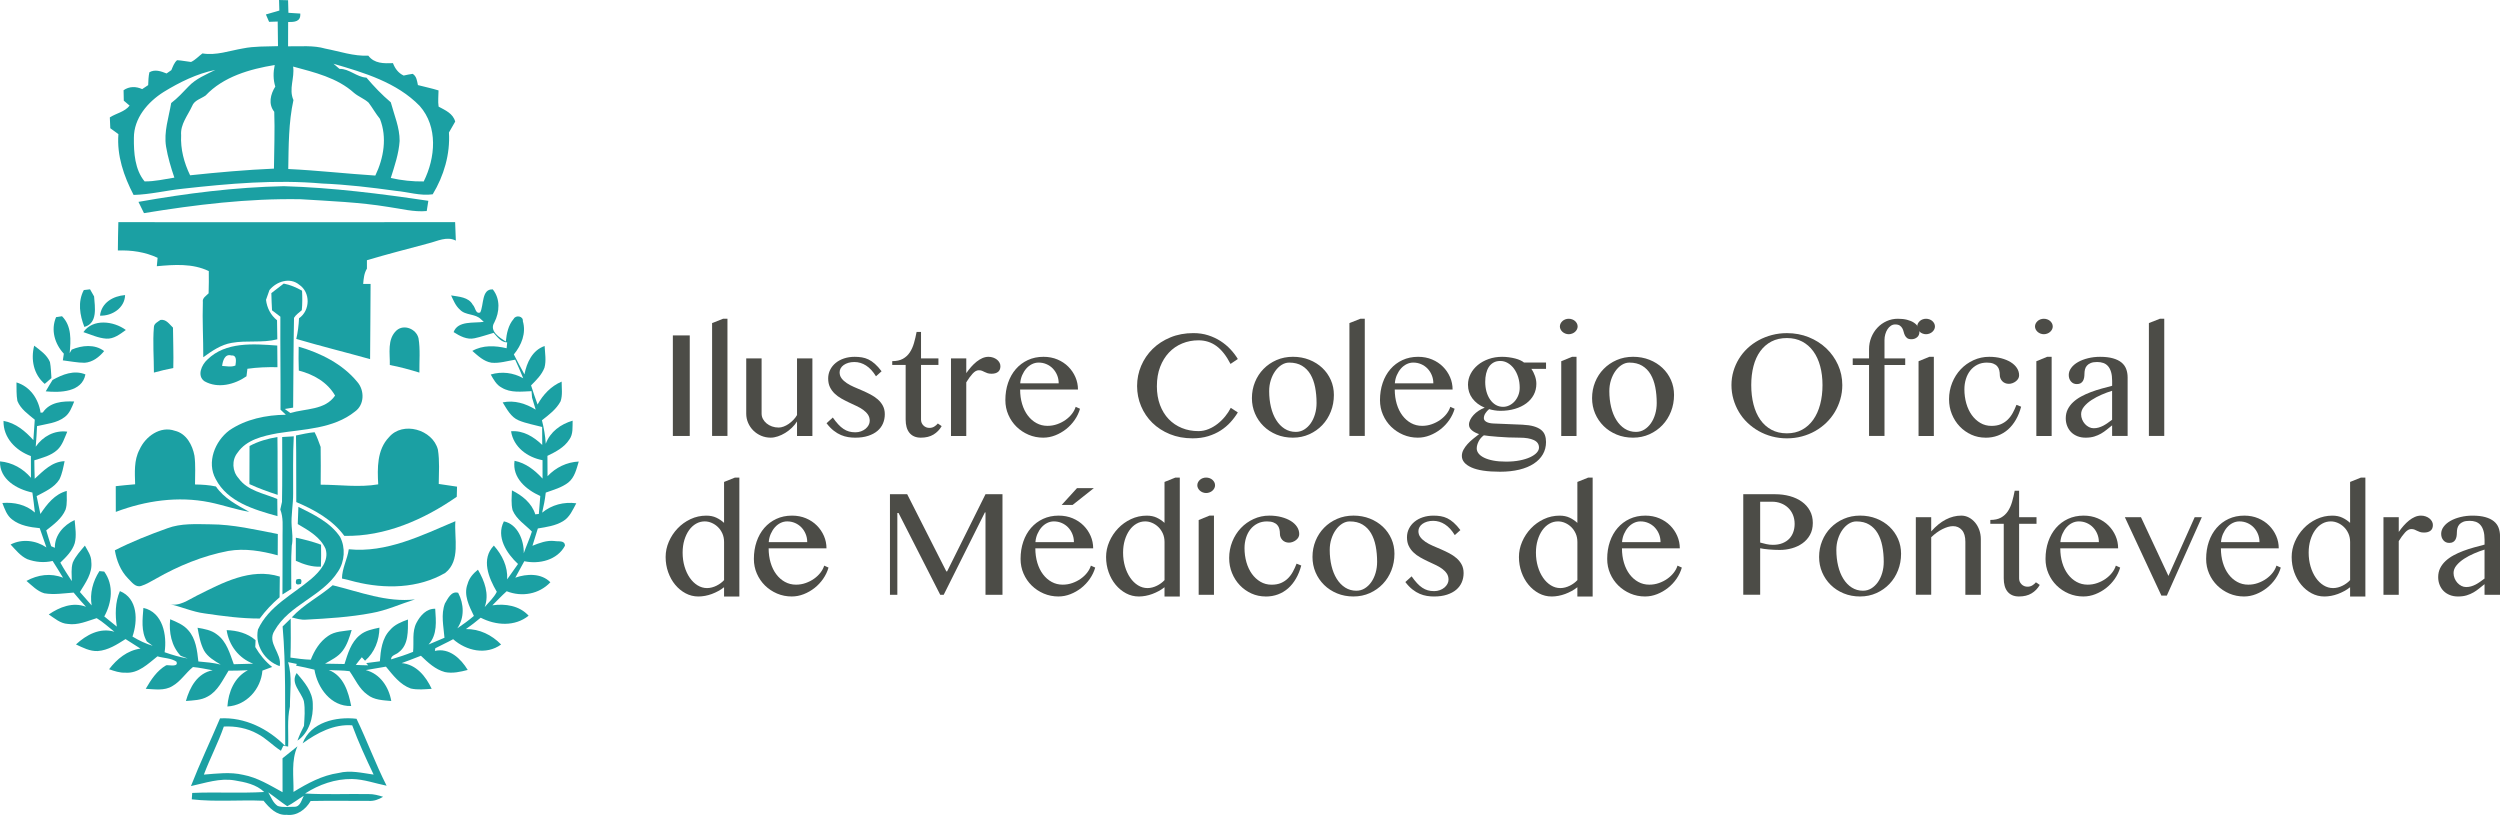 <?xml version="1.0" encoding="UTF-8"?>
<svg xmlns="http://www.w3.org/2000/svg" id="Layer_1" version="1.1" viewBox="0 0 225.364 73.464">
  <defs>
    <style>
      .st0 {
        fill: #4c4c47;
      }

      .st1 {
        fill: #1ba0a3;
      }
    </style>
  </defs>
  <g id="_x23_1ba0a3ff">
    <path class="st1" d="M25.156,0c.271.007.542.012.813.02.007.377.017.757.03,1.134.355.022.712.044,1.07.069.054.744-.53.764-1.094.764-.002.729-.005,1.459-.007,2.188,1.124.017,2.272-.108,3.366.209,1.284.246,2.546.695,3.869.633.54.722,1.4.705,2.221.675.182.483.486.897.966,1.119.269-.064.54-.116.813-.155.357.222.389.641.471,1.013.619.165,1.245.291,1.858.481,0,.486-.069.978.007,1.461.609.33,1.291.611,1.496,1.348-.19.328-.377.656-.564.983.121,1.947-.458,3.914-1.464,5.572-1.116.16-2.223-.214-3.332-.311-2.203-.306-4.409-.569-6.632-.66-4.187-.372-8.392.005-12.554.466-1.486.153-2.948.525-4.446.562-.88-1.686-1.521-3.554-1.368-5.481-.246-.177-.488-.355-.732-.532-.01-.244-.03-.732-.042-.976.587-.38,1.336-.49,1.784-1.062-.175-.148-.35-.298-.525-.446-.005-.234-.015-.705-.02-.941.515-.36,1.116-.357,1.678-.101.18-.121.36-.239.54-.36.017-.387.025-.776.108-1.156.5-.296,1.057-.091,1.55.106.108-.074.325-.224.431-.301.138-.315.246-.66.515-.895.424.02.838.116,1.259.16.394-.182.683-.52,1.03-.771,1.237.207,2.43-.242,3.633-.446,1.045-.214,2.117-.17,3.177-.209-.017-.739-.02-1.479-.027-2.218-.195.007-.582.022-.776.027-.071-.165-.217-.498-.288-.665.404-.118.808-.234,1.213-.352-.01-.315-.02-.633-.027-.951M18.537,8.608c-.421.298-1.018.424-1.22.954-.387.848-1.07,1.639-.988,2.627-.067,1.254.266,2.492.808,3.613,2.514-.266,5.032-.49,7.559-.601.015-1.708.089-3.416.027-5.124-.557-.697-.343-1.58.094-2.272-.2-.636-.19-1.296-.052-1.944-2.24.367-4.628,1.047-6.228,2.748M30.063,5.747c.177.153.357.308.54.463.875-.027,1.548.742,2.432.789.675.796,1.395,1.55,2.193,2.223.306,1.151.806,2.277.796,3.485-.076,1.148-.453,2.25-.798,3.339.973.217,1.972.325,2.97.311,1.057-2.127,1.306-4.919-.362-6.807-2.063-2.124-5.008-2.997-7.771-3.803M14.756,8.288c-1.432.902-2.696,2.366-2.686,4.148-.017,1.328.086,2.856.964,3.916.904.012,1.794-.2,2.684-.34-.311-.917-.591-1.848-.749-2.805-.212-1.326.244-2.622.463-3.919.574-.441,1.067-.971,1.565-1.496.658-.702,1.57-1.065,2.413-1.491-1.666.34-3.211,1.104-4.653,1.986M26.423,6.001c.155,1.028-.416,2.018.03,3.019-.444,2.031-.431,4.138-.468,6.215,2.625.126,5.232.421,7.849.591.759-1.577,1.077-3.445.414-5.114-.377-.461-.663-.986-1.02-1.459-.392-.357-.907-.537-1.311-.877-1.516-1.373-3.576-1.853-5.493-2.376Z"></path>
    <path class="st1" d="M12.482,18.198c4.33-.769,8.707-1.323,13.106-1.415,4.367.128,8.707.678,13.025,1.319-.049.306-.099.614-.145.922-1.171.108-2.312-.212-3.46-.37-2.62-.431-5.279-.527-7.926-.695-4.732-.081-9.441.49-14.102,1.254-.168-.338-.333-.675-.498-1.015Z"></path>
    <path class="st1" d="M10.67,20.026c10.119.005,20.238.012,30.358-.002.02.555.037,1.111.064,1.666-.816-.416-1.651.047-2.455.244-1.856.498-3.719.976-5.56,1.523v.759c-.256.416-.298.9-.338,1.378h.668c-.027,2.26-.01,4.52-.044,6.78-2.216-.619-4.448-1.171-6.654-1.821.143-.611.219-1.237.246-1.863,1.015-.695,1.052-2.331.017-3.024-.84-.697-2.046-.296-2.681.481-.099.293-.202.589-.311.882.086.729.419,1.378.993,1.841.01.572.015,1.144.027,1.718-1.353.347-2.758.071-4.118.32-.966.163-1.782.734-2.558,1.294.007-1.656-.094-3.312-.037-4.966-.067-.38.301-.564.518-.794.027-.668.022-1.336.017-2.004-1.469-.707-3.113-.584-4.685-.439.017-.19.052-.569.071-.759-1.124-.525-2.354-.702-3.583-.658.01-.85.017-1.703.044-2.556Z"></path>
    <path class="st1" d="M24.461,26.422c.37-.288.744-.574,1.116-.858.584.111,1.134.347,1.651.641.03.584.035,1.173-.022,1.76-.242.217-.532.399-.702.685-.057,2.699-.049,5.4-.079,8.096-.19.03-.567.091-.754.121.165.121.333.244.503.365,1.373-.419,3.13-.244,4.032-1.572-.697-1.213-1.947-1.912-3.27-2.255-.027-.717-.027-1.437-.012-2.154,1.986.577,3.956,1.558,5.286,3.179.663.759.653,2.05-.202,2.662-1.959,1.575-4.611,1.587-6.984,1.964-1.314.244-2.802.574-3.606,1.747-.547.673-.486,1.691.096,2.319.813,1.134,2.277,1.348,3.482,1.861.01.515.015,1.028.017,1.545-2.078-.579-4.512-1.279-5.572-3.352-.826-1.508-.064-3.406,1.23-4.379,1.479-1.015,3.327-1.39,5.099-1.41-.16-.155-.323-.308-.483-.458.017-2.795-.027-5.589-.012-8.382-.251-.192-.5-.384-.752-.572-.03-.518-.049-1.035-.062-1.553Z"></path>
    <path class="st1" d="M7.555,26.148c.187-.022.375-.044.562-.067.091.16.274.481.365.641.069.956.347,2.41-.877,2.75-.416-1.062-.611-2.272-.049-3.325Z"></path>
    <path class="st1" d="M43.29,28.164c.333-.636.108-2.144,1.134-2.075.688.855.621,2.038.14,2.975-.49.779.476,1.373,1.033,1.728.071-.725.219-1.484.712-2.05.192-.367.875-.256.823.209.32,1.079-.126,2.169-.811,2.999.301.606.628,1.2.956,1.797.205-1.065.717-2.179,1.819-2.556.03.648.16,1.319-.015,1.957-.242.636-.737,1.121-1.208,1.592.18.579.377,1.153.587,1.725.495-.897,1.215-1.659,2.169-2.065,0,.589.099,1.205-.094,1.774-.384.72-1.052,1.222-1.683,1.71.177.695.303,1.402.345,2.119.399-1.084,1.348-1.767,2.423-2.082-.022.572.064,1.21-.298,1.7-.456.717-1.235,1.114-1.974,1.471.007.611.015,1.222.01,1.836.739-.789,1.733-1.272,2.814-1.323-.205.673-.365,1.437-.951,1.898-.591.456-1.331.653-2.023.902-.067.609-.187,1.213-.325,1.809.863-.712,1.967-.993,3.076-.845-.315.587-.594,1.262-1.198,1.617-.685.414-1.493.522-2.267.653-.158.522-.32,1.042-.486,1.56.631-.254,1.291-.51,1.989-.429.343.069.939-.094.941.426-.69,1.296-2.317,1.683-3.665,1.395-.264.498-.54.991-.811,1.484,1.025-.362,2.344-.421,3.162.414-1.015,1.077-2.575,1.348-3.938.808-.451.402-.865.845-1.291,1.269,1.161-.168,2.445.027,3.268.937-1.254,1.003-2.952.882-4.32.18-.431.36-.872.705-1.333,1.025,1.217-.02,2.336.527,3.172,1.39-1.351.983-3.142.569-4.323-.478-.525.293-1.079.535-1.609.818-.01.059-.027.18-.037.239,1.294-.306,2.346.695,2.96,1.715-.668.173-1.365.333-2.055.192-.868-.232-1.535-.865-2.164-1.471-.579.224-1.153.453-1.737.663,1.323.116,2.184,1.198,2.706,2.317-.626.039-1.264.111-1.883-.027-.971-.345-1.609-1.208-2.24-1.972-.606.106-1.213.212-1.816.311,1.296.34,2.078,1.521,2.297,2.787-.737-.069-1.55-.081-2.154-.574-.749-.525-1.094-1.397-1.609-2.115-.621-.086-1.249-.057-1.871-.106,1.336.522,1.77,1.964,2.021,3.246-1.826.062-3.044-1.636-3.312-3.275-.55-.138-1.102-.261-1.659-.365l.071-.153c-.264-.054-.527-.108-.789-.16.392,1.294.163,2.674.165,4.007-.266,1.183-.113,2.4-.158,3.601-.111-.017-.33-.052-.441-.071-.054.113-.16.338-.212.451-.739-.471-1.341-1.136-2.127-1.538-.917-.505-1.979-.7-3.019-.646-.515,1.481-1.252,2.869-1.799,4.333,1.176-.094,2.373-.254,3.541.02,1.291.242,2.415.946,3.551,1.565.005-1.02.002-2.038-.002-3.056.451-.355.9-.717,1.346-1.079-.584,1.299-.33,2.736-.357,4.111,1.257-.771,2.583-1.496,4.066-1.708,1.047-.271,2.115,0,3.157.145-.695-1.457-1.37-2.928-1.93-4.441-1.654-.126-3.177.683-4.471,1.627.717-1.915,3.041-2.435,4.86-2.216.956,1.984,1.713,4.066,2.711,6.033-1.038-.209-2.048-.582-3.115-.604-1.506-.02-2.977.493-4.234,1.306,1.91.113,3.825.02,5.737.052.444-.007.872.113,1.296.244-.392.242-.833.404-1.299.37-1.742.005-3.487-.027-5.232.01-.446.762-1.227,1.36-2.156,1.245-.914.067-1.565-.624-2.087-1.267-2.156-.096-4.325.118-6.472-.128.01-.143.03-.434.039-.577,2.164-.096,4.33.042,6.491-.084-.71-.683-1.718-.89-2.657-1.045-1.343-.234-2.652.234-3.948.51.806-2.063,1.762-4.064,2.622-6.102,2.23-.126,4.338.929,5.878,2.489-.035-3.591.074-7.191-.237-10.772.239-.239.483-.476.729-.71.007,1.171.025,2.344-.025,3.514.609.089,1.22.17,1.836.19.325-.833.808-1.629,1.56-2.139.619-.439,1.41-.426,2.127-.542-.2.656-.399,1.331-.821,1.885-.397.537-1.023.821-1.582,1.153.584.015,1.168.027,1.755.032.296-.934.587-1.962,1.385-2.603.495-.419,1.148-.54,1.765-.675-.012,1.134-.431,2.23-1.296,2.982l-.291-.313c-.182.232-.375.451-.545.69.372.027.744.027,1.116.037l-.177-.202c.409-.057.823-.106,1.232-.16.074-.988.19-2.075.919-2.822.414-.495,1.025-.732,1.614-.946-.007,1.006.076,2.272-.828,2.948-.224.222-.705.261-.695.646.67-.195,1.336-.416,1.984-.68.094-.87-.116-1.814.308-2.62.338-.643.892-1.286,1.686-1.264.069,1.109.219,2.326-.601,3.224.478-.205.956-.409,1.437-.609-.081-1.02-.335-2.102.039-3.088.261-.431.569-1.148,1.195-.966.53,1.013.582,2.238-.076,3.204.515-.35,1.02-.712,1.493-1.119-.424-.877-.951-1.903-.567-2.883.14-.532.51-.951.932-1.284.594,1.02,1.038,2.186.611,3.366.375-.444.831-.843,1.089-1.373-.727-1.24-1.442-2.95-.266-4.167.749.845,1.269,1.885,1.2,3.044.323-.463.646-.927.978-1.385-1.023-.954-1.996-2.435-1.274-3.842,1.242.249,1.821,1.71,1.792,2.876.227-.66.525-1.291.734-1.957-.601-.619-1.395-1.097-1.74-1.925-.148-.584-.076-1.195-.059-1.787.922.456,1.789,1.141,2.105,2.161.079-.01.239-.027.32-.037.037-.54.081-1.079.131-1.617-1.262-.562-2.543-1.629-2.322-3.174,1.023.202,1.836.858,2.526,1.604-.002-.555-.002-1.107-.002-1.659-1.36-.254-2.615-1.173-2.837-2.607,1.099-.089,2.048.498,2.81,1.232-.01-.54-.012-1.079-.007-1.619-.707-.19-1.437-.311-2.115-.594-.705-.293-1.062-1.01-1.444-1.622,1.052-.222,2.08.101,2.975.653-.081-.271-.246-.813-.328-1.084-.012-.145-.035-.436-.044-.582-.897.035-1.878.177-2.686-.315-.481-.246-.739-.737-.993-1.185.993-.298,2.021-.173,2.925.335-.227-.564-.468-1.121-.722-1.673-.71.116-1.417.345-2.142.274-.695-.113-1.213-.626-1.723-1.062.954-.542,2.058-.486,3.093-.242l.052-.525c-.567-.017-.887-.493-1.222-.863-.574.163-1.139.367-1.723.488-.68.155-1.331-.202-1.885-.555.387-1.057,1.834-.786,2.721-.927l-.237-.212c-.527-.555-1.407-.333-1.922-.892-.384-.338-.577-.828-.789-1.277.693.123,1.575.14,1.957.85.237.212.239.865.668.685M24.183,71.431c.254.426.421.941.855,1.225.483.158,1.013.064,1.513.071.52.005.638-.631.831-.991-.503.303-.964.673-1.486.941-.591-.389-1.134-.845-1.713-1.247Z"></path>
    <path class="st1" d="M9.016,28.455c.131-1.176,1.183-1.77,2.26-1.856-.027,1.161-1.173,1.898-2.26,1.856Z"></path>
    <path class="st1" d="M5.054,28.591c.133-.02.402-.064.537-.084.887.895.791,2.166.69,3.325.047-.079.138-.237.182-.315.922-.392,2.085-.515,2.923.133-.439.537-1.038,1.001-1.752,1.052-.663.002-1.314-.143-1.969-.217.022-.15.067-.451.089-.601-.826-.89-1.188-2.142-.7-3.293Z"></path>
    <path class="st1" d="M13.874,29.478c.012-.323.367-.471.589-.638.52-.084.806.389,1.131.695.007,1.215.062,2.428.027,3.643-.589.108-1.171.251-1.747.409,0-1.37-.116-2.743,0-4.108Z"></path>
    <path class="st1" d="M7.518,29.941c.845-1.237,2.726-1.008,3.825-.195-.52.375-1.082.826-1.765.781-.72-.047-1.383-.37-2.06-.587Z"></path>
    <path class="st1" d="M35.751,29.783c.67-.591,1.782-.126,1.977.712.17,1.02.064,2.063.079,3.093-.877-.269-1.765-.515-2.667-.683.027-1.05-.259-2.322.611-3.123Z"></path>
    <path class="st1" d="M18.692,32.418c1.646-1.629,4.18-1.424,6.302-1.267.007.651.012,1.299.017,1.949-.904-.017-1.811.015-2.708.143-.02.17-.062.508-.084.678-1.077.749-2.575,1.129-3.778.453-.717-.488-.264-1.496.251-1.957M20.023,32.987c.399.02.816.126,1.2-.037.047-.345.163-.949-.367-.907-.599-.175-.779.505-.833.944Z"></path>
    <path class="st1" d="M3.08,31.161c.542.412,1.153.826,1.424,1.476.089.476.096.961.133,1.444-.2.177-.402.352-.606.525-1.01-.86-1.264-2.193-.951-3.445Z"></path>
    <path class="st1" d="M4.738,34.252c.9-.5,1.94-.922,2.962-.5-.303,1.607-2.294,1.654-3.578,1.526.197-.347.407-.685.616-1.025Z"></path>
    <path class="st1" d="M1.485,34.473c1.24.375,1.989,1.496,2.174,2.731.052-.005.153-.017.202-.022.628-.946,1.799-1.033,2.827-.988-.209.513-.404,1.075-.872,1.412-.71.542-1.639.604-2.477.806-.025.619-.069,1.235-.118,1.853.643-.929,1.696-1.503,2.842-1.353-.249.572-.431,1.215-.904,1.649-.574.52-1.346.707-2.065.932.005.555.012,1.109.035,1.664.776-.71,1.56-1.548,2.694-1.585-.118.552-.212,1.126-.466,1.639-.461.749-1.311,1.104-2.055,1.508.113.537.227,1.075.338,1.614.599-.89,1.284-1.787,2.378-2.08-.022.559.067,1.146-.108,1.688-.34.811-1.075,1.343-1.742,1.868.138.478.293.954.444,1.429.084.037.251.106.333.143-.027-1.131.798-2.055,1.782-2.501.057.688.185,1.397.01,2.08-.219.715-.776,1.252-1.299,1.757.318.572.67,1.121,1.033,1.664,0-.557-.079-1.131.089-1.668.249-.582.693-1.05,1.092-1.53.249.458.587.914.577,1.461.121,1.028-.527,1.893-1.028,2.721.355.402.71.801,1.06,1.21-.182-1.099.108-2.169.7-3.093.108.012.323.032.431.042.882,1.203.7,2.8.007,4.044.38.303.754.606,1.129.917-.15-1.075-.158-2.186.278-3.201,1.631.658,1.624,2.684,1.136,4.098.572.347,1.178.641,1.819.833-.131-.096-.392-.286-.522-.382-.54-.924-.389-2.018-.313-3.034,1.76.394,2.139,2.467,1.912,3.995.68.242,1.373.446,2.082.567-.212-.084-.426-.165-.638-.246-.838-.89-1.065-2.11-.944-3.293.584.246,1.205.493,1.629.988.69.762.806,1.839.914,2.817.673.059,1.351.116,2.011.281-.562-.34-1.173-.685-1.506-1.274-.33-.636-.453-1.351-.579-2.046.606.106,1.249.209,1.747.604.877.628,1.166,1.723,1.518,2.684.584-.017,1.168-.037,1.752-.049-1.296-.486-2.198-1.659-2.393-3.024.944.03,1.878.276,2.605.902-.005.155-.017.466-.025.621.399.683.9,1.301,1.523,1.797-.296.106-.587.217-.88.328-.131,1.671-1.442,3.137-3.157,3.236.089-1.309.628-2.642,1.848-3.27-.582.03-1.163.039-1.745.042-.53.838-.961,1.841-1.88,2.329-.594.343-1.299.345-1.962.402.343-1.23,1.038-2.521,2.413-2.768-.591-.106-1.178-.239-1.777-.293-.658.53-1.109,1.296-1.858,1.718-.72.444-1.604.283-2.4.246.473-.818,1.006-1.639,1.846-2.124.244-.042,1.148.202.919-.328-.508-.33-1.144-.306-1.708-.476-.84.665-1.723,1.562-2.886,1.474-.513.022-1.001-.148-1.476-.311.71-.927,1.639-1.696,2.832-1.861-.449-.291-.9-.574-1.348-.858-.769.486-1.572,1.013-2.506,1.079-.705.032-1.346-.306-1.962-.596.934-.863,2.154-1.538,3.463-1.144-.53-.412-1.018-.882-1.597-1.225-.845.259-1.693.658-2.605.52-.668-.035-1.183-.505-1.713-.853.978-.668,2.176-1.146,3.354-.693-.382-.416-.754-.843-1.111-1.279-.877.062-1.767.212-2.644.064-.641-.187-1.111-.7-1.609-1.116,1.015-.562,2.198-.729,3.297-.288-.311-.508-.616-1.015-.939-1.513-.759.185-1.558.108-2.285-.16-.619-.283-1.045-.838-1.503-1.319,1.033-.54,2.28-.38,3.228.259-.202-.579-.402-1.156-.604-1.735-.868-.084-1.784-.229-2.489-.784-.478-.36-.67-.949-.877-1.486,1.057-.084,2.119.143,2.933.86-.074-.601-.136-1.203-.227-1.802C1.527,44.107-.053,43.212.001,41.591c1.102.099,2.078.643,2.79,1.481-.002-.653-.002-1.306-.007-1.959-1.36-.493-2.501-1.644-2.467-3.172,1.104.197,1.964.924,2.691,1.733.044-.614.084-1.227.126-1.841-.587-.49-1.267-.951-1.565-1.686-.104-.55-.071-1.116-.084-1.673Z"></path>
    <path class="st1" d="M12.58,40.526c.522-1.176,1.868-2.159,3.184-1.693,1.033.239,1.59,1.289,1.767,2.255.111.855.049,1.723.049,2.585.633.01,1.267.047,1.885.182.734,1.072,1.903,1.676,3.009,2.285-1.217-.202-2.386-.619-3.593-.865-2.834-.569-5.76-.145-8.441.87,0-.774.002-1.545-.005-2.319.582-.064,1.163-.123,1.747-.17-.027-1.052-.118-2.166.397-3.13Z"></path>
    <path class="st1" d="M35.061,39.417c1.24-1.481,3.951-.697,4.414,1.114.165,1.023.086,2.065.076,3.095.55.079,1.099.16,1.649.244-.01.303-.017.606-.025.912-2.957,2.058-6.474,3.603-10.136,3.524-1.075-1.461-2.696-2.351-4.33-3.046-.02-2.001.012-4.002-.027-6.004.557-.111,1.111-.246,1.678-.293.227.421.377.877.545,1.326.012,1.134.02,2.267.002,3.403,1.73.002,3.465.264,5.188-.03-.081-1.454-.116-3.118.966-4.246Z"></path>
    <path class="st1" d="M25.44,39.395c.347-.022.693-.042,1.042-.062-.094,1.718-.047,3.438-.057,5.158.01.988-.202,1.967-.131,2.955.039.579.131,1.168.007,1.745-.086,1.296-.035,2.598-.042,3.894-.266.168-.532.338-.798.505.02-1.797,0-3.591.01-5.387-.005-.759.084-1.545-.205-2.27.039-.173.116-.518.155-.69.039-1.949.015-3.899.017-5.848Z"></path>
    <path class="st1" d="M22.495,40.206c.781-.424,1.639-.665,2.514-.811.03,1.737,0,3.475.022,5.215-.863-.283-1.72-.589-2.546-.971.01-1.144.007-2.287.01-3.433Z"></path>
    <path class="st1" d="M26.899,45.692c1.375.69,2.879,1.39,3.758,2.713.5.951.419,2.208-.177,3.103-1.432,2.272-4.399,2.982-5.732,5.343-.72,1.104.702,2.038.466,3.199-1.351-.471-2.243-1.871-1.962-3.297.971-2.119,3.145-3.152,4.835-4.591.754-.658,1.607-1.607,1.259-2.691-.468-1.065-1.545-1.666-2.504-2.228.015-.518.032-1.035.057-1.55Z"></path>
    <path class="st1" d="M15.087,47.621c1.24-.461,2.578-.372,3.872-.357,2.06.007,4.074.488,6.085.875-.002.641-.005,1.279-.01,1.92-1.447-.392-2.965-.653-4.458-.394-2.297.439-4.485,1.341-6.511,2.497-.441.234-.865.513-1.346.66-.525.158-.865-.382-1.19-.69-.665-.688-1.018-1.595-1.176-2.524,1.526-.779,3.123-1.412,4.734-1.986Z"></path>
    <path class="st1" d="M31.441,49.512c3.396.347,6.57-1.245,9.609-2.529-.116,1.538.49,3.541-.909,4.658-2.435,1.422-5.459,1.469-8.138.801-.392-.108-.784-.205-1.176-.291.007-.919.488-1.74.614-2.639Z"></path>
    <path class="st1" d="M26.67,48.472c.769.158,1.533.355,2.272.631.015.658.007,1.319-.012,1.979-.794.044-1.55-.205-2.262-.527.005-.695.002-1.39.002-2.082Z"></path>
    <path class="st1" d="M17.748,53.691c2.292-1.141,4.84-2.538,7.475-1.713-.01.621-.007,1.242-.02,1.866-.668.567-1.267,1.21-1.792,1.915-1.664.002-3.317-.219-4.961-.461-1.111-.14-2.137-.628-3.231-.853.941.266,1.735-.362,2.529-.754Z"></path>
    <path class="st1" d="M26.714,52.24c.407-.14.542-.01.414.392-.402.143-.54.012-.414-.392Z"></path>
    <path class="st1" d="M26.3,55.656c1.062-1.163,2.504-1.873,3.689-2.898,2.437.591,4.865,1.567,7.421,1.274-1.304.409-2.558.996-3.914,1.232-1.952.37-3.938.488-5.917.594-.439.037-.863-.096-1.279-.202Z"></path>
    <path class="st1" d="M27.392,63.202c-.249-.845-1.24-1.604-.648-2.529.673.794,1.437,1.668,1.452,2.768.064,1.217-.325,2.617-1.383,3.325.163-.458.365-.902.591-1.333.044-.742.118-1.493-.012-2.23Z"></path>
  </g>
  <g>
    <g>
      <path class="st0" d="M60.655,30.236h1.523v9.064h-1.523v-9.064Z"></path>
      <path class="st0" d="M65.578,39.3h-1.386v-10.175l.987-.391h.398v10.565Z"></path>
      <path class="st0" d="M68.655,32.31v4.977c0,.174.041.336.123.486.081.15.191.283.329.398.138.114.3.205.486.271.186.066.387.1.601.1.138,0,.286-.029.444-.088s.312-.139.459-.241c.148-.103.288-.222.421-.36.133-.138.243-.283.33-.436v-5.107h1.386v6.99h-1.386v-1.309c-.123.198-.276.388-.46.566s-.384.334-.601.467-.439.237-.666.313c-.228.077-.443.115-.647.115-.306,0-.593-.058-.861-.172-.268-.115-.501-.271-.7-.468-.199-.196-.356-.426-.471-.688-.115-.263-.173-.542-.173-.839v-4.977h1.386Z"></path>
      <path class="st0" d="M77.093,38.971c.188,0,.363-.029.524-.088s.299-.137.413-.233c.115-.097.206-.207.272-.329.066-.123.1-.25.1-.383,0-.215-.054-.401-.161-.56s-.249-.301-.425-.429c-.176-.127-.377-.243-.602-.348s-.452-.212-.685-.322c-.232-.109-.461-.228-.686-.355s-.425-.275-.601-.444c-.177-.168-.318-.362-.425-.582-.107-.219-.161-.479-.161-.78,0-.281.06-.541.18-.781s.286-.446.498-.62.463-.309.754-.406c.291-.097.61-.146.957-.146.229,0,.446.017.65.05s.402.096.594.188c.191.093.384.224.578.395s.396.395.604.67l-.505.452c-.266-.434-.562-.757-.893-.969-.329-.212-.68-.317-1.052-.317-.199,0-.381.023-.544.072s-.304.115-.421.199c-.118.084-.208.183-.272.295-.063.112-.096.232-.096.359,0,.21.059.392.177.548.117.155.271.297.463.425s.408.244.65.349c.243.104.491.212.747.321.255.109.504.229.746.356.242.127.46.274.651.439.191.166.346.359.463.578.117.22.176.475.176.766,0,.296-.055.573-.164.831-.11.258-.276.481-.498.67s-.5.338-.835.447c-.334.11-.726.165-1.175.165-.204,0-.413-.017-.628-.05-.214-.033-.432-.096-.65-.188-.22-.092-.439-.224-.658-.395-.22-.171-.435-.395-.644-.67l.566-.513c.169.24.33.444.486.612.155.169.313.307.475.414.161.106.326.185.498.233.171.048.355.072.555.072Z"></path>
      <path class="st0" d="M84.887,38.413c-.184.321-.43.575-.739.762-.309.187-.688.279-1.137.279-.234,0-.438-.039-.612-.118s-.316-.19-.429-.334c-.112-.143-.195-.313-.249-.513s-.08-.421-.08-.666v-4.923h-1.21v-.345c.388,0,.708-.07.961-.21.253-.141.459-.332.62-.574.161-.243.287-.523.379-.843.092-.318.171-.654.237-1.007h.398v2.389h1.569v.59h-1.569v4.923c0,.21.072.387.218.532s.326.218.54.218c.158,0,.301-.038.429-.114.128-.077.237-.171.329-.283l.345.237Z"></path>
      <path class="st0" d="M85.728,32.31h1.378v1.325c.139-.199.285-.387.44-.563.156-.176.318-.331.486-.467.169-.135.344-.242.524-.321.182-.079.364-.119.548-.119.153,0,.295.023.425.069s.243.107.341.184c.097.077.173.166.229.269.056.102.084.209.084.321,0,.229-.07.4-.21.513-.141.112-.336.169-.586.169-.153,0-.277-.017-.371-.05-.095-.033-.181-.069-.257-.107s-.153-.074-.229-.107c-.077-.033-.177-.05-.299-.05-.184,0-.369.103-.555.307-.187.204-.377.464-.571.78v4.839h-1.378v-6.99Z"></path>
      <path class="st0" d="M94.051,39.454c-.475,0-.919-.088-1.332-.264-.414-.177-.776-.418-1.087-.724-.312-.307-.557-.665-.735-1.076-.179-.41-.268-.851-.268-1.32,0-.562.081-1.081.244-1.559.164-.477.396-.889.697-1.236.301-.347.662-.619,1.083-.815s.893-.295,1.413-.295c.459,0,.879.081,1.259.241.381.161.707.378.98.651s.486.587.639.941c.153.354.23.727.23,1.114h-5.214c0,.47.06.904.18,1.305.12.401.289.747.509,1.038s.479.52.781.685c.301.166.633.249.995.249.301,0,.591-.048.869-.146.278-.097.531-.226.758-.387.228-.16.42-.343.578-.547s.271-.416.337-.636l.391.176c-.103.357-.263.694-.482,1.011s-.479.593-.777.827c-.299.235-.624.421-.976.559-.353.138-.71.207-1.072.207ZM95.436,34.553c0-.265-.047-.511-.142-.738s-.224-.425-.387-.594c-.163-.168-.354-.3-.574-.394-.22-.095-.454-.142-.704-.142-.21,0-.41.047-.602.142-.191.094-.36.226-.509.394-.148.169-.271.366-.371.594s-.16.474-.18.738h3.468Z"></path>
      <path class="st0" d="M104.287,34.798c0,.639.095,1.209.283,1.712.189.502.451.928.785,1.274s.729.613,1.187.8.953.279,1.489.279c.316,0,.623-.061.919-.184.296-.122.57-.283.823-.482.252-.199.479-.423.681-.674.202-.25.366-.502.494-.758l.636.414c-.184.306-.403.6-.658.88-.256.281-.549.528-.881.743-.332.214-.708.387-1.129.517-.422.13-.893.195-1.413.195-.75,0-1.433-.127-2.048-.379-.615-.253-1.141-.594-1.577-1.022s-.774-.929-1.015-1.501c-.24-.571-.359-1.176-.359-1.814s.122-1.245.367-1.822c.245-.576.59-1.083,1.033-1.52.444-.437.978-.783,1.601-1.041.622-.258,1.314-.387,2.074-.387.48,0,.923.065,1.329.195.405.13.775.303,1.11.517.334.215.633.462.896.743.263.28.486.574.67.88l-.658.444c-.378-.735-.802-1.273-1.271-1.615s-1.008-.514-1.615-.514c-.526,0-1.018.095-1.474.284-.457.188-.854.462-1.19.818-.337.357-.603.79-.797,1.298-.193.508-.291,1.081-.291,1.719Z"></path>
      <path class="st0" d="M116.553,39.454c-.536,0-1.029-.093-1.481-.279s-.842-.441-1.171-.766c-.33-.324-.586-.702-.77-1.133-.185-.432-.276-.893-.276-1.383,0-.515.092-.999.276-1.45.184-.452.439-.847.77-1.183.329-.337.719-.604,1.171-.801s.945-.295,1.481-.295c.531,0,1.022.09,1.474.269.452.179.843.424,1.172.734.329.312.586.676.77,1.092s.275.863.275,1.344c0,.53-.092,1.029-.275,1.496s-.44.874-.77,1.222c-.329.347-.72.622-1.172.826-.451.204-.942.307-1.474.307ZM116.813,38.933c.275,0,.526-.07.754-.211.227-.14.424-.329.59-.566.165-.237.294-.513.386-.827.093-.313.139-.646.139-.999,0-.505-.044-.979-.131-1.424s-.227-.831-.421-1.16-.448-.588-.762-.776c-.313-.189-.698-.283-1.152-.283-.234,0-.461.067-.678.202-.217.136-.409.32-.578.556-.168.234-.302.508-.401.819-.1.311-.149.643-.149.995,0,.51.054.988.161,1.436.106.446.264.836.471,1.167.206.332.459.594.758.785s.637.287,1.015.287Z"></path>
      <path class="st0" d="M123.03,39.3h-1.386v-10.175l.987-.391h.398v10.565Z"></path>
      <path class="st0" d="M127.822,39.454c-.475,0-.918-.088-1.332-.264-.413-.177-.775-.418-1.087-.724-.312-.307-.557-.665-.735-1.076-.179-.41-.268-.851-.268-1.32,0-.562.082-1.081.245-1.559.163-.477.396-.889.696-1.236.302-.347.662-.619,1.084-.815.421-.196.892-.295,1.412-.295.46,0,.879.081,1.26.241.38.161.707.378.979.651.273.272.486.587.64.941s.229.727.229,1.114h-5.214c0,.47.061.904.18,1.305.12.401.29.747.51,1.038.219.291.479.52.78.685.302.166.633.249.996.249.301,0,.591-.048.868-.146.278-.097.531-.226.759-.387.227-.16.419-.343.578-.547.157-.204.271-.416.337-.636l.39.176c-.102.357-.263.694-.482,1.011-.219.316-.479.593-.776.827-.299.235-.624.421-.977.559s-.709.207-1.072.207ZM129.209,34.553c0-.265-.048-.511-.143-.738-.094-.228-.223-.425-.386-.594-.164-.168-.355-.3-.574-.394-.22-.095-.455-.142-.705-.142-.209,0-.409.047-.601.142-.191.094-.361.226-.51.394-.147.169-.271.366-.371.594s-.159.474-.18.738h3.469Z"></path>
      <path class="st0" d="M139.368,32.678v.574h-1.324c.138.193.247.409.329.646s.123.471.123.701c0,.362-.08.692-.237.991-.159.299-.382.555-.67.77-.289.214-.632.38-1.03.497-.398.118-.835.177-1.31.177-.173,0-.352-.016-.535-.046-.185-.031-.343-.066-.475-.107-.133.107-.245.232-.337.375-.093.143-.139.288-.139.437,0,.138.077.25.23.337.152.087.367.135.643.146l2.596.107c.413.02.757.069,1.029.148.273.08.493.186.659.318.165.133.281.291.348.475s.1.391.1.62c0,.408-.094.777-.283,1.106-.188.329-.462.611-.819.846s-.792.415-1.305.54c-.514.125-1.092.188-1.734.188-1.159,0-2.022-.13-2.592-.391s-.854-.604-.854-1.033c0-.194.049-.381.146-.56s.22-.35.367-.513c.148-.163.314-.319.498-.467.184-.148.364-.291.543-.429-.26-.082-.477-.195-.65-.341s-.261-.315-.261-.509c0-.144.037-.29.111-.44s.175-.295.303-.433c.127-.138.278-.265.451-.379.174-.115.357-.208.552-.279-.475-.199-.845-.478-1.11-.835s-.398-.769-.398-1.232c0-.348.079-.674.237-.98.158-.306.376-.572.651-.8s.601-.407.976-.54c.376-.133.78-.199,1.214-.199.204,0,.408.015.612.043.204.027.395.064.57.11.177.046.332.101.468.165.135.063.241.129.317.195h1.99ZM133.764,39.24c-.209.152-.368.34-.479.562-.109.222-.164.43-.164.624,0,.158.055.309.164.451.11.144.274.27.494.379.22.11.495.197.827.261s.717.096,1.156.096c.464,0,.88-.037,1.248-.111.367-.074.679-.171.934-.291s.45-.255.586-.405c.135-.15.203-.303.203-.456,0-.312-.156-.538-.468-.681-.312-.144-.734-.215-1.271-.215-.337,0-.677-.008-1.019-.022-.342-.016-.659-.035-.953-.058-.293-.023-.553-.046-.777-.069-.225-.022-.385-.045-.482-.064ZM135.494,36.674c.199,0,.39-.045.57-.134.182-.089.341-.212.479-.367.138-.156.248-.339.329-.548.082-.209.123-.434.123-.674,0-.342-.046-.659-.138-.953-.092-.293-.219-.549-.379-.766-.161-.217-.348-.387-.56-.509-.212-.123-.438-.184-.677-.184-.235,0-.438.048-.609.146-.171.097-.312.229-.421.397-.109.169-.191.368-.245.598s-.08.477-.08.742c0,.316.038.611.114.885.077.272.187.512.33.716.143.204.312.363.509.479.196.114.415.172.654.172Z"></path>
      <path class="st0" d="M141.413,28.735c.107,0,.21.018.31.054s.186.086.257.149.129.138.172.222c.044.084.065.175.065.272,0,.092-.021.18-.065.264-.043.084-.101.158-.172.222-.071.064-.157.115-.257.153s-.202.058-.31.058-.21-.02-.307-.058-.181-.089-.253-.153c-.071-.063-.129-.138-.172-.222s-.065-.172-.065-.264c0-.098.022-.188.065-.272s.101-.158.172-.222c.072-.063.156-.113.253-.149s.199-.054.307-.054ZM140.739,32.563l.973-.398h.405v7.136h-1.378v-6.737Z"></path>
      <path class="st0" d="M147.217,39.454c-.536,0-1.03-.093-1.481-.279-.452-.187-.843-.441-1.172-.766s-.586-.702-.77-1.133c-.184-.432-.275-.893-.275-1.383,0-.515.092-.999.275-1.45.184-.452.44-.847.77-1.183.329-.337.72-.604,1.172-.801.451-.196.945-.295,1.481-.295.53,0,1.021.09,1.474.269.451.179.842.424,1.171.734.329.312.586.676.77,1.092s.275.863.275,1.344c0,.53-.092,1.029-.275,1.496s-.44.874-.77,1.222c-.329.347-.72.622-1.171.826-.452.204-.943.307-1.474.307ZM147.477,38.933c.275,0,.527-.07.754-.211.228-.14.424-.329.59-.566s.295-.513.387-.827c.092-.313.138-.646.138-.999,0-.505-.043-.979-.13-1.424s-.228-.831-.421-1.16c-.194-.329-.448-.588-.762-.776-.314-.189-.698-.283-1.152-.283-.235,0-.461.067-.678.202-.217.136-.41.32-.578.556-.169.234-.303.508-.402.819-.1.311-.149.643-.149.995,0,.51.054.988.161,1.436.107.446.265.836.471,1.167.207.332.46.594.758.785.299.191.637.287,1.015.287Z"></path>
      <path class="st0" d="M161.082,39.515c-.47,0-.919-.058-1.348-.173-.429-.114-.828-.276-1.198-.485-.37-.21-.707-.46-1.011-.751s-.562-.615-.772-.972c-.212-.357-.377-.74-.494-1.148-.117-.409-.176-.832-.176-1.271,0-.434.059-.85.176-1.248.117-.397.282-.771.494-1.117.211-.348.469-.664.772-.95.304-.285.641-.529,1.011-.73.37-.202.77-.358,1.198-.471s.878-.169,1.348-.169c.704,0,1.36.122,1.968.367s1.134.58,1.581,1.003c.446.424.799.921,1.057,1.489.258.569.387,1.178.387,1.826,0,.439-.059.862-.177,1.271-.117.408-.281.791-.493,1.148-.212.356-.469.681-.77.972-.302.291-.637.541-1.007.751-.37.209-.77.371-1.198.485-.429.115-.878.173-1.348.173ZM161.082,39.063c.516,0,.973-.108,1.37-.325.398-.217.734-.52,1.007-.907.273-.388.48-.848.62-1.378.141-.531.211-1.11.211-1.738,0-.623-.07-1.193-.211-1.711-.14-.519-.347-.965-.62-1.34-.272-.375-.608-.667-1.007-.877-.397-.209-.854-.313-1.37-.313-.531,0-.996.104-1.397.313-.4.21-.736.502-1.007.877s-.474.821-.608,1.34c-.136.518-.203,1.088-.203,1.711,0,.628.067,1.207.203,1.738.135.53.338.99.608,1.378s.606.69,1.007.907c.401.217.866.325,1.397.325Z"></path>
      <path class="st0" d="M171.747,32.31v.59h-1.868v6.4h-1.393v-6.4h-1.471v-.59h1.471v-.819c0-.383.067-.741.202-1.075.136-.334.32-.627.556-.877.234-.25.51-.446.826-.589.316-.144.656-.215,1.019-.215.307,0,.581.03.823.092s.445.146.608.253.288.232.375.375.131.299.131.467c0,.21-.072.372-.215.486-.143.115-.309.173-.497.173-.174,0-.305-.033-.391-.1-.087-.066-.154-.148-.203-.245-.049-.098-.087-.204-.115-.322-.027-.117-.068-.224-.122-.321-.054-.097-.129-.179-.226-.245-.098-.066-.237-.1-.422-.1-.138,0-.265.04-.383.119-.117.079-.218.184-.302.313-.085.131-.151.279-.199.448-.049.168-.073.342-.073.521v1.661h1.868Z"></path>
      <path class="st0" d="M173.623,28.735c.107,0,.211.018.311.054s.185.086.256.149c.072.063.129.138.173.222.043.084.064.175.064.272,0,.092-.021.18-.064.264-.044.084-.101.158-.173.222-.071.064-.156.115-.256.153s-.203.058-.311.058c-.106,0-.209-.02-.306-.058-.098-.038-.182-.089-.253-.153-.071-.063-.129-.138-.172-.222-.044-.084-.065-.172-.065-.264,0-.098.021-.188.065-.272.043-.084.101-.158.172-.222s.155-.113.253-.149c.097-.036.199-.054.306-.054ZM172.949,32.563l.973-.398h.406v7.136h-1.379v-6.737Z"></path>
      <path class="st0" d="M178.99,39.454c-.459,0-.888-.091-1.286-.271-.398-.182-.746-.429-1.045-.743-.299-.313-.533-.68-.704-1.099-.172-.418-.257-.867-.257-1.348,0-.525.095-1.021.283-1.488.188-.468.446-.873.773-1.218.326-.345.711-.617,1.152-.819.441-.201.912-.303,1.412-.303.394,0,.755.044,1.084.131s.613.204.854.352c.239.148.426.324.559.528s.199.424.199.659c0,.106-.026.206-.08.298s-.125.173-.215.241c-.089.069-.188.124-.299.165-.109.041-.221.062-.333.062-.122,0-.234-.022-.337-.065-.102-.043-.188-.103-.256-.176-.069-.074-.123-.157-.161-.249s-.058-.184-.058-.275c0-.164-.017-.315-.05-.456s-.094-.262-.184-.363c-.089-.103-.209-.183-.359-.241-.151-.059-.344-.088-.578-.088-.316,0-.6.063-.85.191-.251.127-.463.3-.636.517-.174.217-.307.472-.398.766-.092.293-.138.605-.138.938,0,.444.058.866.172,1.268.115.4.28.75.494,1.049.215.298.473.535.773.712.301.176.636.264,1.003.264.326,0,.608-.051.846-.153.237-.102.444-.239.62-.413.177-.173.327-.375.452-.604s.236-.473.333-.728l.421.168c-.117.439-.275.831-.475,1.176s-.434.637-.704.877c-.271.239-.577.423-.919.551s-.712.191-1.11.191Z"></path>
      <path class="st0" d="M184.242,28.735c.107,0,.211.018.311.054s.185.086.256.149c.072.063.129.138.173.222.043.084.064.175.064.272,0,.092-.021.18-.064.264-.044.084-.101.158-.173.222-.071.064-.156.115-.256.153s-.203.058-.311.058c-.106,0-.209-.02-.306-.058-.098-.038-.182-.089-.253-.153-.071-.063-.129-.138-.172-.222-.044-.084-.065-.172-.065-.264,0-.098.021-.188.065-.272.043-.084.101-.158.172-.222s.155-.113.253-.149c.097-.036.199-.054.306-.054ZM183.568,32.563l.973-.398h.406v7.136h-1.379v-6.737Z"></path>
      <path class="st0" d="M191.792,39.3h-1.394v-.957c-.164.128-.324.257-.482.387s-.329.249-.513.356c-.185.106-.389.195-.613.264-.225.069-.484.104-.78.104-.276,0-.524-.045-.747-.134-.222-.09-.409-.212-.562-.367-.153-.156-.271-.341-.356-.556-.084-.214-.126-.444-.126-.688,0-.302.06-.572.18-.812.12-.239.283-.455.49-.646s.446-.361.72-.509c.273-.148.565-.281.877-.398.311-.117.63-.221.957-.311.326-.089.646-.175.957-.256v-.437c0-.316-.032-.583-.096-.8-.064-.217-.154-.394-.272-.528-.117-.136-.259-.232-.425-.291s-.354-.088-.562-.088c-.234,0-.426.03-.574.092-.148.061-.264.142-.349.241-.084.1-.142.212-.172.337s-.046.254-.046.387c0,.122-.011.239-.03.352-.021.112-.057.212-.107.299-.052.087-.121.155-.211.207-.089.051-.203.076-.341.076-.214,0-.389-.078-.524-.233-.135-.155-.203-.351-.203-.586,0-.229.076-.445.227-.646.15-.202.354-.375.612-.521s.558-.261.899-.345.702-.127,1.08-.127c.459,0,.847.045,1.163.135.316.089.573.214.77.375.196.16.338.355.425.586.087.229.131.484.131.766v5.274ZM190.398,35.227c-.302.092-.615.208-.942.349-.326.141-.627.3-.903.479-.275.179-.503.377-.681.594-.179.217-.269.447-.269.692,0,.169.032.329.096.482s.148.287.253.402c.104.114.225.206.359.275.136.069.277.104.425.104.158,0,.308-.021.448-.062s.277-.096.41-.164c.132-.069.265-.151.397-.245.133-.095.269-.193.406-.295v-2.611Z"></path>
      <path class="st0" d="M195.099,39.3h-1.386v-10.175l.988-.391h.397v10.565Z"></path>
      <path class="st0" d="M65.271,52.935c-.158.128-.331.243-.521.345-.188.103-.383.19-.582.265-.198.073-.401.13-.608.168s-.407.058-.601.058c-.414,0-.799-.096-1.156-.287s-.67-.449-.938-.773c-.269-.324-.479-.701-.632-1.133s-.229-.887-.229-1.367c0-.475.097-.935.29-1.382.194-.446.457-.845.789-1.194s.72-.629,1.164-.838c.443-.209.918-.314,1.424-.314.342,0,.641.061.896.181.255.119.49.276.704.471v-3.69l.973-.391h.406v10.719h-1.379v-.835ZM65.271,48.847c0-.275-.051-.527-.152-.754-.103-.228-.236-.421-.402-.582s-.353-.286-.559-.375c-.207-.09-.418-.134-.632-.134-.275,0-.535.068-.777.206s-.453.332-.632.582-.32.548-.425.892c-.104.345-.156.724-.156,1.138,0,.443.057.859.172,1.248.115.388.271.726.471,1.014.199.289.433.516.7.682.269.166.556.249.861.249.144,0,.287-.02.433-.058s.285-.091.418-.157c.133-.065.258-.143.375-.229s.219-.179.306-.275v-3.445Z"></path>
      <path class="st0" d="M71.381,53.77c-.475,0-.918-.088-1.332-.264-.413-.177-.775-.418-1.087-.724-.312-.307-.557-.665-.735-1.076-.179-.41-.268-.851-.268-1.32,0-.562.082-1.081.245-1.559.163-.477.396-.889.696-1.236.302-.347.662-.619,1.084-.815.421-.196.892-.295,1.412-.295.46,0,.879.081,1.26.241.38.161.707.378.979.651.273.272.486.587.64.941s.229.727.229,1.114h-5.214c0,.47.061.904.18,1.305.12.401.29.747.51,1.038.219.291.479.52.78.685.302.166.633.249.996.249.301,0,.591-.048.868-.146.278-.097.531-.226.759-.387.227-.16.419-.343.578-.547.157-.204.271-.416.337-.636l.39.176c-.102.357-.263.694-.482,1.011-.219.316-.479.593-.776.827-.299.235-.624.421-.977.559s-.709.207-1.072.207ZM72.768,48.87c0-.265-.048-.511-.143-.738-.094-.228-.223-.425-.386-.594-.164-.168-.355-.3-.574-.394-.22-.095-.455-.142-.705-.142-.209,0-.409.047-.601.142-.191.094-.361.226-.51.394-.147.169-.271.366-.371.594s-.159.474-.18.738h3.469Z"></path>
      <path class="st0" d="M80.225,44.552h1.554l3.53,6.959h.068l3.461-6.959h1.531v9.064h-1.531v-7.427h-.054l-3.713,7.427h-.314l-3.759-7.373h-.107v7.373h-.666v-9.064Z"></path>
      <path class="st0" d="M95.422,53.77c-.475,0-.918-.088-1.332-.264-.413-.177-.775-.418-1.087-.724-.312-.307-.557-.665-.735-1.076-.179-.41-.268-.851-.268-1.32,0-.562.082-1.081.245-1.559.163-.477.396-.889.696-1.236.302-.347.662-.619,1.084-.815.421-.196.892-.295,1.412-.295.46,0,.879.081,1.26.241.38.161.707.378.979.651.273.272.486.587.64.941s.229.727.229,1.114h-5.214c0,.47.061.904.18,1.305.12.401.29.747.51,1.038.219.291.479.52.78.685.302.166.633.249.996.249.301,0,.591-.048.868-.146.278-.097.531-.226.759-.387.227-.16.419-.343.578-.547.157-.204.271-.416.337-.636l.39.176c-.102.357-.263.694-.482,1.011-.219.316-.479.593-.776.827-.299.235-.624.421-.977.559s-.709.207-1.072.207ZM96.809,48.87c0-.265-.048-.511-.143-.738-.094-.228-.223-.425-.386-.594-.164-.168-.355-.3-.574-.394-.22-.095-.455-.142-.705-.142-.209,0-.409.047-.601.142-.191.094-.361.226-.51.394-.147.169-.271.366-.371.594s-.159.474-.18.738h3.469Z"></path>
      <path class="st0" d="M104.977,52.935c-.158.128-.332.243-.521.345-.189.103-.383.19-.582.265-.199.073-.402.13-.608.168-.207.038-.407.058-.602.058-.413,0-.799-.096-1.156-.287s-.67-.449-.938-.773-.479-.701-.632-1.133-.229-.887-.229-1.367c0-.475.097-.935.291-1.382.193-.446.457-.845.788-1.194.332-.35.72-.629,1.164-.838s.919-.314,1.424-.314c.342,0,.641.061.896.181.255.119.489.276.704.471v-3.69l.973-.391h.405v10.719h-1.378v-.835ZM104.977,48.847c0-.275-.051-.527-.153-.754-.103-.228-.236-.421-.401-.582-.166-.161-.353-.286-.56-.375-.206-.09-.417-.134-.632-.134-.275,0-.534.068-.776.206-.243.138-.453.332-.632.582s-.32.548-.425.892c-.104.345-.157.724-.157,1.138,0,.443.058.859.172,1.248.115.388.272.726.472,1.014.198.289.433.516.7.682s.555.249.861.249c.143,0,.287-.02.433-.058s.284-.091.417-.157c.133-.065.258-.143.375-.229s.22-.179.307-.275v-3.445Z"></path>
      <path class="st0" d="M108.728,43.051c.107,0,.211.018.311.054s.185.086.256.149c.072.063.129.138.173.222.043.084.064.175.064.272,0,.092-.021.18-.064.264-.044.084-.101.158-.173.222-.071.064-.156.115-.256.153s-.203.058-.311.058c-.106,0-.209-.02-.306-.058-.098-.038-.182-.089-.253-.153-.071-.063-.129-.138-.172-.222-.044-.084-.065-.172-.065-.264,0-.098.021-.188.065-.272.043-.084.101-.158.172-.222s.155-.113.253-.149c.097-.036.199-.054.306-.054ZM108.055,46.879l.973-.398h.406v7.136h-1.379v-6.737Z"></path>
      <path class="st0" d="M114.096,53.77c-.459,0-.888-.091-1.286-.271-.398-.182-.746-.429-1.045-.743-.299-.313-.533-.68-.704-1.099-.172-.418-.257-.867-.257-1.348,0-.525.095-1.021.283-1.488.188-.468.446-.873.773-1.218.326-.345.711-.617,1.152-.819.441-.201.912-.303,1.412-.303.394,0,.755.044,1.084.131s.613.204.854.352c.239.148.426.324.559.528s.199.424.199.659c0,.106-.026.206-.08.298s-.125.173-.215.241c-.089.069-.188.124-.299.165-.109.041-.221.062-.333.062-.122,0-.234-.022-.337-.065-.102-.043-.188-.103-.256-.176-.069-.074-.123-.157-.161-.249s-.058-.184-.058-.275c0-.164-.017-.315-.05-.456s-.094-.262-.184-.363c-.089-.103-.209-.183-.359-.241-.151-.059-.344-.088-.578-.088-.316,0-.6.063-.85.191-.251.127-.463.3-.636.517-.174.217-.307.472-.398.766-.092.293-.138.605-.138.938,0,.444.058.866.172,1.268.115.4.28.75.494,1.049.215.298.473.535.773.712.301.176.636.264,1.003.264.326,0,.608-.051.846-.153.237-.102.444-.239.62-.413.177-.173.327-.375.452-.604s.236-.473.333-.728l.421.168c-.117.439-.275.831-.475,1.176s-.434.637-.704.877c-.271.239-.577.423-.919.551s-.712.191-1.11.191Z"></path>
      <path class="st0" d="M122.013,53.77c-.536,0-1.03-.093-1.481-.279-.452-.187-.843-.441-1.172-.766s-.586-.702-.77-1.133c-.184-.432-.275-.893-.275-1.383,0-.515.092-.999.275-1.45.184-.452.44-.847.77-1.183.329-.337.72-.604,1.172-.801.451-.196.945-.295,1.481-.295.53,0,1.021.09,1.474.269.451.179.842.424,1.171.734.329.312.586.676.77,1.092s.275.863.275,1.344c0,.53-.092,1.029-.275,1.496s-.44.874-.77,1.222c-.329.347-.72.622-1.171.826-.452.204-.943.307-1.474.307ZM122.272,53.25c.275,0,.527-.07.754-.211.228-.14.424-.329.59-.566s.295-.513.387-.827c.092-.313.138-.646.138-.999,0-.505-.043-.979-.13-1.424s-.228-.831-.421-1.16c-.194-.329-.448-.588-.762-.776-.314-.189-.698-.283-1.152-.283-.235,0-.461.067-.678.202-.217.136-.41.32-.578.556-.169.234-.303.508-.402.819-.1.311-.149.643-.149.995,0,.51.054.988.161,1.436.107.446.265.836.471,1.167.207.332.46.594.758.785.299.191.637.287,1.015.287Z"></path>
      <path class="st0" d="M129.27,53.288c.188,0,.363-.029.524-.088s.299-.137.413-.233c.115-.097.206-.207.272-.329.066-.123.1-.25.1-.383,0-.215-.054-.401-.161-.56s-.249-.301-.425-.429c-.176-.127-.377-.243-.602-.348s-.452-.212-.685-.322c-.232-.109-.461-.228-.686-.355s-.425-.275-.601-.444c-.177-.168-.318-.362-.425-.582-.107-.219-.161-.479-.161-.78,0-.281.06-.541.18-.781s.286-.446.498-.62.463-.309.754-.406c.291-.097.61-.146.957-.146.229,0,.446.017.65.05s.402.096.594.188c.191.093.384.224.578.395s.396.395.604.67l-.505.452c-.266-.434-.562-.757-.893-.969-.329-.212-.68-.317-1.052-.317-.199,0-.381.023-.544.072s-.304.115-.421.199c-.118.084-.208.183-.272.295-.063.112-.096.232-.096.359,0,.21.059.392.177.548.117.155.271.297.463.425s.408.244.65.349c.243.104.491.212.747.321.255.109.504.229.746.356.242.127.46.274.651.439.191.166.346.359.463.578.117.22.176.475.176.766,0,.296-.055.573-.164.831-.11.258-.276.481-.498.67s-.5.338-.835.447c-.334.11-.726.165-1.175.165-.204,0-.413-.017-.628-.05-.214-.033-.432-.096-.65-.188-.22-.092-.439-.224-.658-.395-.22-.171-.435-.395-.644-.67l.566-.513c.169.24.33.444.486.612.155.169.313.307.475.414.161.106.326.185.498.233.171.048.355.072.555.072Z"></path>
      <path class="st0" d="M142.194,52.935c-.158.128-.332.243-.521.345-.189.103-.383.19-.582.265-.199.073-.402.13-.608.168-.207.038-.407.058-.602.058-.413,0-.799-.096-1.156-.287s-.67-.449-.938-.773-.479-.701-.632-1.133-.229-.887-.229-1.367c0-.475.097-.935.291-1.382.193-.446.457-.845.788-1.194.332-.35.72-.629,1.164-.838s.919-.314,1.424-.314c.342,0,.641.061.896.181.255.119.489.276.704.471v-3.69l.973-.391h.405v10.719h-1.378v-.835ZM142.194,48.847c0-.275-.051-.527-.153-.754-.103-.228-.236-.421-.401-.582-.166-.161-.353-.286-.56-.375-.206-.09-.417-.134-.632-.134-.275,0-.534.068-.776.206-.243.138-.453.332-.632.582s-.32.548-.425.892c-.104.345-.157.724-.157,1.138,0,.443.058.859.172,1.248.115.388.272.726.472,1.014.198.289.433.516.7.682s.555.249.861.249c.143,0,.287-.02.433-.058s.284-.091.417-.157c.133-.065.258-.143.375-.229s.22-.179.307-.275v-3.445Z"></path>
      <path class="st0" d="M148.304,53.77c-.475,0-.919-.088-1.332-.264-.414-.177-.776-.418-1.087-.724-.312-.307-.557-.665-.735-1.076-.179-.41-.268-.851-.268-1.32,0-.562.081-1.081.244-1.559.164-.477.396-.889.697-1.236.301-.347.662-.619,1.083-.815s.893-.295,1.413-.295c.459,0,.879.081,1.259.241.381.161.707.378.98.651s.486.587.639.941c.153.354.23.727.23,1.114h-5.214c0,.47.06.904.18,1.305.12.401.289.747.509,1.038s.479.52.781.685c.301.166.633.249.995.249.301,0,.591-.048.869-.146.278-.097.531-.226.758-.387.228-.16.42-.343.578-.547s.271-.416.337-.636l.391.176c-.103.357-.263.694-.482,1.011s-.479.593-.777.827c-.299.235-.624.421-.976.559-.353.138-.71.207-1.072.207ZM149.689,48.87c0-.265-.047-.511-.142-.738s-.224-.425-.387-.594c-.163-.168-.354-.3-.574-.394-.22-.095-.454-.142-.704-.142-.21,0-.41.047-.602.142-.191.094-.36.226-.509.394-.148.169-.271.366-.371.594s-.16.474-.18.738h3.468Z"></path>
      <path class="st0" d="M157.146,44.552h2.871c.475,0,.919.058,1.333.172.413.115.772.282,1.079.502.307.219.548.489.724.812.176.321.264.688.264,1.103s-.085.772-.256,1.079-.397.559-.678.758c-.281.199-.599.349-.953.448-.355.1-.719.149-1.091.149-.158,0-.324-.004-.498-.012s-.341-.02-.502-.034c-.16-.016-.309-.032-.443-.05-.136-.019-.244-.037-.325-.058v4.195h-1.524v-9.064ZM158.671,48.909c.168.046.351.092.547.138s.396.068.602.068c.326,0,.613-.05.861-.149.247-.099.451-.233.612-.401.16-.169.281-.367.363-.598.082-.229.123-.475.123-.734,0-.307-.053-.583-.157-.831-.104-.247-.249-.458-.433-.632-.184-.173-.399-.308-.647-.401-.247-.095-.512-.142-.792-.142h-1.079v3.683Z"></path>
      <path class="st0" d="M167.682,53.77c-.536,0-1.029-.093-1.481-.279s-.842-.441-1.171-.766c-.33-.324-.586-.702-.77-1.133-.185-.432-.276-.893-.276-1.383,0-.515.092-.999.276-1.45.184-.452.439-.847.77-1.183.329-.337.719-.604,1.171-.801s.945-.295,1.481-.295c.531,0,1.022.09,1.474.269.452.179.843.424,1.172.734.329.312.586.676.77,1.092s.275.863.275,1.344c0,.53-.092,1.029-.275,1.496s-.44.874-.77,1.222c-.329.347-.72.622-1.172.826-.451.204-.942.307-1.474.307ZM167.942,53.25c.275,0,.526-.07.754-.211.227-.14.424-.329.59-.566.165-.237.294-.513.386-.827.093-.313.139-.646.139-.999,0-.505-.044-.979-.131-1.424s-.227-.831-.421-1.16-.448-.588-.762-.776c-.313-.189-.698-.283-1.152-.283-.234,0-.461.067-.678.202-.217.136-.409.32-.578.556-.168.234-.302.508-.401.819-.1.311-.149.643-.149.995,0,.51.054.988.161,1.436.106.446.264.836.471,1.167.206.332.459.594.758.785s.637.287,1.015.287Z"></path>
      <path class="st0" d="M172.704,46.626h1.386v1.279c.424-.48.863-.838,1.317-1.072s.919-.353,1.394-.353c.245,0,.473.057.685.169s.398.264.56.455c.16.191.287.416.379.674s.138.532.138.823v5.015h-1.394v-4.785c0-.464-.104-.813-.311-1.049-.206-.234-.473-.352-.8-.352-.147,0-.304.023-.467.072s-.331.116-.502.203-.34.191-.509.313c-.168.123-.332.261-.49.414v5.183h-1.386v-6.99Z"></path>
      <path class="st0" d="M183.875,52.729c-.184.321-.43.575-.739.762-.309.187-.688.279-1.137.279-.234,0-.438-.039-.612-.118s-.316-.19-.429-.334c-.112-.143-.195-.313-.249-.513s-.08-.421-.08-.666v-4.923h-1.21v-.345c.388,0,.708-.07.961-.21.253-.141.459-.332.62-.574.161-.243.287-.523.379-.843.092-.318.171-.654.237-1.007h.398v2.389h1.569v.59h-1.569v4.923c0,.21.072.387.218.532s.326.218.54.218c.158,0,.301-.038.429-.114.128-.077.237-.171.329-.283l.345.237Z"></path>
      <path class="st0" d="M187.817,53.77c-.475,0-.918-.088-1.332-.264-.413-.177-.775-.418-1.087-.724-.312-.307-.557-.665-.735-1.076-.179-.41-.268-.851-.268-1.32,0-.562.082-1.081.245-1.559.163-.477.396-.889.696-1.236.302-.347.662-.619,1.084-.815.421-.196.892-.295,1.412-.295.46,0,.879.081,1.26.241.38.161.707.378.979.651.273.272.486.587.64.941s.229.727.229,1.114h-5.214c0,.47.061.904.18,1.305.12.401.29.747.51,1.038.219.291.479.52.78.685.302.166.633.249.996.249.301,0,.591-.048.868-.146.278-.097.531-.226.759-.387.227-.16.419-.343.578-.547.157-.204.271-.416.337-.636l.39.176c-.102.357-.263.694-.482,1.011-.219.316-.479.593-.776.827-.299.235-.624.421-.977.559s-.709.207-1.072.207ZM189.204,48.87c0-.265-.048-.511-.143-.738-.094-.228-.223-.425-.386-.594-.164-.168-.355-.3-.574-.394-.22-.095-.455-.142-.705-.142-.209,0-.409.047-.601.142-.191.094-.361.226-.51.394-.147.169-.271.366-.371.594s-.159.474-.18.738h3.469Z"></path>
      <path class="st0" d="M193.001,46.626l2.474,5.291,2.365-5.291h.644l-3.154,7.067h-.49l-3.292-7.067h1.454Z"></path>
      <path class="st0" d="M202.296,53.77c-.475,0-.918-.088-1.332-.264-.413-.177-.775-.418-1.087-.724-.312-.307-.557-.665-.735-1.076-.179-.41-.268-.851-.268-1.32,0-.562.082-1.081.245-1.559.163-.477.396-.889.696-1.236.302-.347.662-.619,1.084-.815.421-.196.892-.295,1.412-.295.46,0,.879.081,1.26.241.38.161.707.378.979.651.273.272.486.587.64.941s.229.727.229,1.114h-5.214c0,.47.061.904.18,1.305.12.401.29.747.51,1.038.219.291.479.52.78.685.302.166.633.249.996.249.301,0,.591-.048.868-.146.278-.097.531-.226.759-.387.227-.16.419-.343.578-.547.157-.204.271-.416.337-.636l.39.176c-.102.357-.263.694-.482,1.011-.219.316-.479.593-.776.827-.299.235-.624.421-.977.559s-.709.207-1.072.207ZM203.683,48.87c0-.265-.048-.511-.143-.738-.094-.228-.223-.425-.386-.594-.164-.168-.355-.3-.574-.394-.22-.095-.455-.142-.705-.142-.209,0-.409.047-.601.142-.191.094-.361.226-.51.394-.147.169-.271.366-.371.594s-.159.474-.18.738h3.469Z"></path>
      <path class="st0" d="M211.852,52.935c-.158.128-.332.243-.521.345-.189.103-.383.19-.582.265-.199.073-.402.13-.608.168-.207.038-.407.058-.602.058-.413,0-.799-.096-1.156-.287s-.67-.449-.938-.773-.479-.701-.632-1.133-.229-.887-.229-1.367c0-.475.097-.935.291-1.382.193-.446.457-.845.788-1.194.332-.35.72-.629,1.164-.838s.919-.314,1.424-.314c.342,0,.641.061.896.181.255.119.489.276.704.471v-3.69l.973-.391h.405v10.719h-1.378v-.835ZM211.852,48.847c0-.275-.051-.527-.153-.754-.103-.228-.236-.421-.401-.582-.166-.161-.353-.286-.56-.375-.206-.09-.417-.134-.632-.134-.275,0-.534.068-.776.206-.243.138-.453.332-.632.582s-.32.548-.425.892c-.104.345-.157.724-.157,1.138,0,.443.058.859.172,1.248.115.388.272.726.472,1.014.198.289.433.516.7.682s.555.249.861.249c.143,0,.287-.02.433-.058s.284-.091.417-.157c.133-.065.258-.143.375-.229s.22-.179.307-.275v-3.445Z"></path>
      <path class="st0" d="M214.86,46.626h1.378v1.325c.138-.199.284-.387.44-.563.155-.176.317-.331.486-.467.168-.135.343-.242.524-.321.181-.079.363-.119.547-.119.153,0,.295.023.425.069.131.046.244.107.341.184.097.077.174.166.229.269.057.102.085.209.085.321,0,.229-.07.4-.211.513s-.336.169-.586.169c-.153,0-.276-.017-.371-.05s-.18-.069-.257-.107c-.076-.038-.152-.074-.229-.107-.076-.033-.176-.05-.299-.05-.184,0-.368.103-.555.307s-.376.464-.57.78v4.839h-1.378v-6.99Z"></path>
      <path class="st0" d="M225.364,53.617h-1.394v-.957c-.163.128-.324.257-.482.387s-.329.249-.513.356c-.184.106-.388.195-.612.264-.225.069-.485.104-.781.104-.275,0-.524-.045-.746-.134-.223-.09-.41-.212-.562-.367-.153-.156-.272-.341-.356-.556-.084-.214-.126-.444-.126-.688,0-.302.06-.572.18-.812.12-.239.283-.455.49-.646.206-.191.446-.361.72-.509.272-.148.564-.281.876-.398s.631-.221.957-.311c.327-.089.646-.175.957-.256v-.437c0-.316-.031-.583-.096-.8-.063-.217-.154-.394-.271-.528-.117-.136-.259-.232-.425-.291s-.354-.088-.562-.088c-.235,0-.427.03-.574.092-.148.061-.265.142-.349.241s-.142.212-.173.337c-.03.125-.046.254-.046.387,0,.122-.01.239-.03.352s-.057.212-.107.299-.121.155-.21.207c-.09.051-.203.076-.341.076-.215,0-.39-.078-.524-.233-.136-.155-.203-.351-.203-.586,0-.229.075-.445.226-.646.15-.202.354-.375.612-.521s.558-.261.9-.345c.342-.084.701-.127,1.079-.127.459,0,.848.045,1.164.135.316.089.572.214.77.375.196.16.338.355.425.586.087.229.13.484.13.766v5.274ZM223.971,49.543c-.301.092-.615.208-.941.349-.327.141-.628.3-.903.479s-.503.377-.682.594-.268.447-.268.692c0,.169.031.329.096.482.063.153.147.287.252.402.104.114.225.206.36.275.135.069.276.104.425.104.158,0,.308-.021.448-.062.14-.041.276-.096.409-.164.133-.069.266-.151.398-.245.133-.095.268-.193.405-.295v-2.611Z"></path>
    </g>
    <polygon class="st0" points="98.608 44.001 96.696 45.515 95.708 45.515 97.088 44.001 98.608 44.001"></polygon>
  </g>
</svg>
